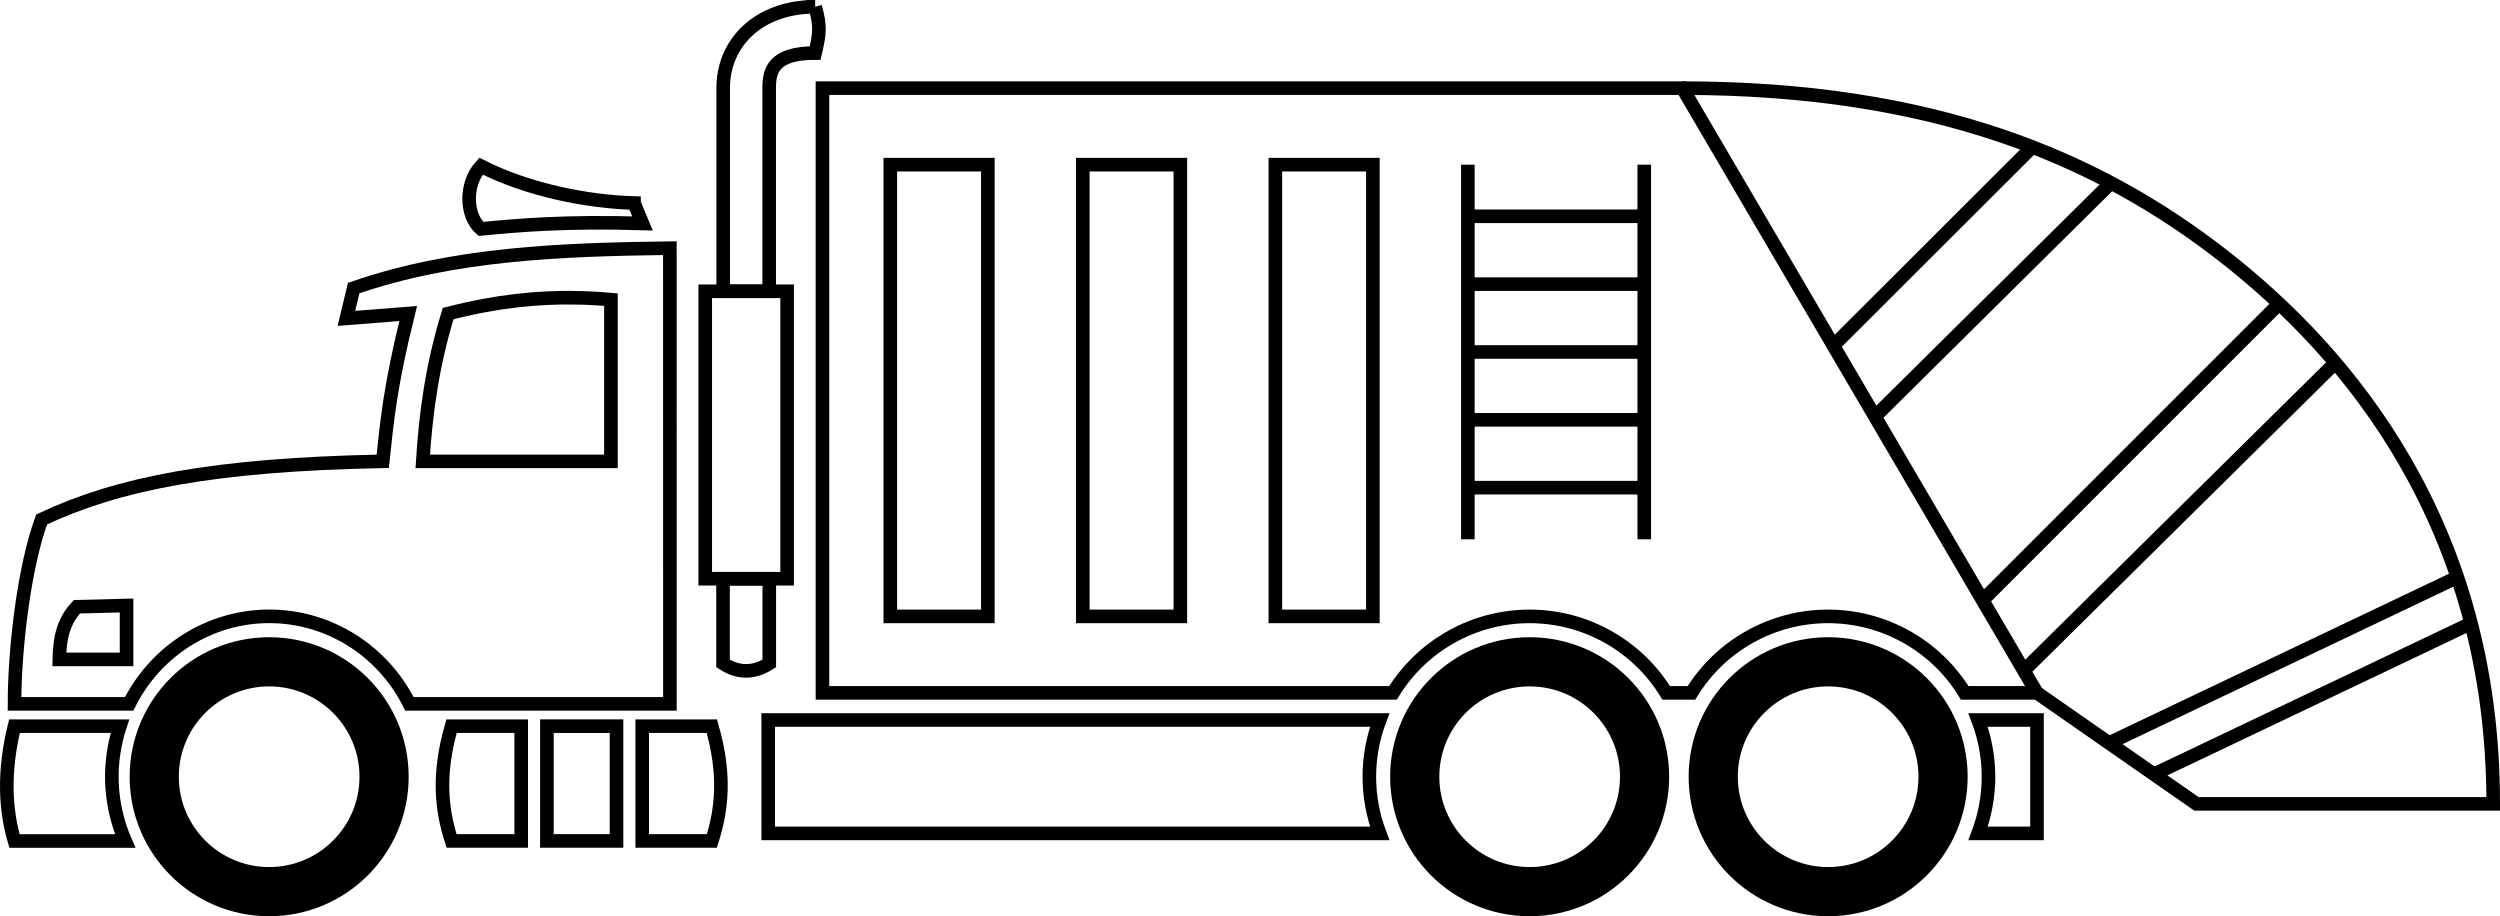 <?xml version="1.0" encoding="UTF-8" standalone="no"?>
<!-- Created with Inkscape (http://www.inkscape.org/) -->

<svg
   width="184.263"
   height="67.53"
   viewBox="0 0 48.753 17.867"
   version="1.1"
   id="svg8"
   inkscape:version="1.2.2 (732a01da63, 2022-12-09)"
   sodipodi:docname="garbage-truck-black.svg"
   xml:space="preserve"
   xmlns:inkscape="http://www.inkscape.org/namespaces/inkscape"
   xmlns:sodipodi="http://sodipodi.sourceforge.net/DTD/sodipodi-0.dtd"
   xmlns="http://www.w3.org/2000/svg"
   xmlns:svg="http://www.w3.org/2000/svg"
   xmlns:rdf="http://www.w3.org/1999/02/22-rdf-syntax-ns#"
   xmlns:cc="http://creativecommons.org/ns#"
   xmlns:dc="http://purl.org/dc/elements/1.1/"><defs
     id="defs2"><clipPath
       clipPathUnits="userSpaceOnUse"
       id="clipPath828"><rect
         style="opacity:1;fill:none;fill-opacity:1;stroke:#ffffff;stroke-width:4.022;stroke-linecap:round;stroke-linejoin:round;stroke-miterlimit:4;stroke-dasharray:none;stroke-dashoffset:0;stroke-opacity:1;paint-order:normal"
         id="rect830"
         width="172.357"
         height="182.185"
         x="24.19"
         y="64.167" /></clipPath><clipPath
       clipPathUnits="userSpaceOnUse"
       id="clipPath1797"><rect
         style="opacity:1;fill:none;fill-opacity:1;stroke:#000000;stroke-width:0.265;stroke-linecap:square;stroke-linejoin:miter;stroke-miterlimit:4;stroke-dasharray:none;stroke-dashoffset:0;stroke-opacity:1;paint-order:normal"
         id="rect1799"
         width="143.933"
         height="62.971"
         x="150.019"
         y="76.867" /></clipPath></defs><sodipodi:namedview
     id="base"
     pagecolor="#ffffff"
     bordercolor="#666666"
     borderopacity="1.0"
     inkscape:pageopacity="0.0"
     inkscape:pageshadow="2"
     inkscape:zoom="4"
     inkscape:cx="87.625"
     inkscape:cy="35"
     inkscape:document-units="px"
     inkscape:current-layer="svg8"
     showgrid="false"
     units="px"
     inkscape:pagecheckerboard="true"
     inkscape:showpageshadow="false"
     showguides="true"
     inkscape:guide-bbox="true"
     inkscape:snap-bbox="true"
     inkscape:bbox-paths="true"
     inkscape:bbox-nodes="true"
     inkscape:snap-bbox-edge-midpoints="true"
     inkscape:snap-bbox-midpoints="true"
     inkscape:object-paths="true"
     inkscape:snap-intersection-paths="true"
     inkscape:snap-smooth-nodes="true"
     inkscape:snap-midpoints="true"
     inkscape:snap-object-midpoints="true"
     inkscape:snap-center="true"
     inkscape:snap-page="true"
     inkscape:snap-global="false"
     inkscape:window-width="1920"
     inkscape:window-height="1057"
     inkscape:window-x="2552"
     inkscape:window-y="-8"
     inkscape:window-maximized="1"
     inkscape:deskcolor="#d1d1d1" /><g
     inkscape:groupmode="layer"
     id="layer30"
     inkscape:label="garbage-truck"
     style="display:inline"
     transform="translate(-157.622,-407.307)"><circle
       style="display:inline;fill:none;fill-opacity:1;stroke:#000000;stroke-width:0.959;stroke-linecap:round;stroke-linejoin:round;stroke-miterlimit:4;stroke-dasharray:none;stroke-dashoffset:0;stroke-opacity:1;paint-order:normal"
       id="path833-93-4-3"
       cx="162.871"
       cy="422.454"
       r="2.241" /><circle
       style="display:inline;fill:none;fill-opacity:1;stroke:#000000;stroke-width:0.959;stroke-linecap:round;stroke-linejoin:round;stroke-miterlimit:4;stroke-dasharray:none;stroke-dashoffset:0;stroke-opacity:1;paint-order:normal"
       id="path833-9-0-5-3-2-1"
       cx="187.452"
       cy="422.454"
       r="2.241" /><circle
       style="display:inline;fill:none;fill-opacity:1;stroke:#000000;stroke-width:0.959;stroke-linecap:round;stroke-linejoin:round;stroke-miterlimit:4;stroke-dasharray:none;stroke-dashoffset:0;stroke-opacity:1;paint-order:normal"
       id="path833-9-0-5-3-2-1-7"
       cx="193.273"
       cy="422.454"
       r="2.241" /><path
       style="display:inline;fill:none;stroke:#000000;stroke-width:0.265px;stroke-linecap:butt;stroke-linejoin:miter;stroke-opacity:1"
       d="m 170.685,412.146 c -2.11,0.028 -4.21,0.101 -6.166,0.779 l -0.142,0.591 1.205,-0.095 c -0.355,1.423 -0.416,2.13 -0.496,2.882 -3.309,0.064 -5.168,0.434 -6.652,1.134 -0.335,0.907 -0.529,2.496 -0.529,3.596 h 2.236 c 0.523,-1.046 1.578,-1.706 2.731,-1.707 1.154,8e-5 2.21,0.66 2.734,1.707 1.573,0 2.332,0 5.08,0 z m -1.846,0.967 c 0.24,0.004 0.471,0.017 0.697,0.037 v 3.154 h -3.67 c 0.058,-0.934 0.187,-1.885 0.496,-2.882 0.958,-0.247 1.757,-0.32 2.477,-0.309 z m -8.749,6.002 v 1.051 h -1.311 c 0.007,-0.366 0.056,-0.723 0.343,-1.027 z"
       id="path900-4-5-2"
       inkscape:connector-curvature="0" /><path
       style="display:inline;fill:none;stroke:#000000;stroke-width:0.265px;stroke-linecap:butt;stroke-linejoin:miter;stroke-opacity:1"
       d="m 157.905,421.468 c -0.2,0.813 -0.2,1.559 0,2.239 h 2.159 a 3.069,3.127 0 0 1 -0.261,-1.253 3.069,3.127 0 0 1 0.159,-0.986 z"
       id="path902-4-5-2"
       inkscape:connector-curvature="0" /><path
       style="display:inline;fill:none;stroke:#000000;stroke-width:0.265px;stroke-linecap:butt;stroke-linejoin:miter;stroke-opacity:1"
       d="m 167.786,421.468 v 2.238 h -1.358 c -0.195,-0.603 -0.274,-1.291 0,-2.238 z"
       id="path932-41-8-9"
       inkscape:connector-curvature="0"
       sodipodi:nodetypes="ccccc" /><path
       style="display:inline;fill:none;stroke:#000000;stroke-width:0.265px;stroke-linecap:butt;stroke-linejoin:miter;stroke-opacity:1"
       d="m 169.645,421.468 v 2.238 h -1.358 v -2.238 z"
       id="path932-8-1-6-4"
       inkscape:connector-curvature="0" /><path
       style="display:inline;fill:none;stroke:#000000;stroke-width:0.265px;stroke-linecap:butt;stroke-linejoin:miter;stroke-opacity:1"
       d="m 170.146,421.468 v 2.238 h 1.358 c 0.195,-0.603 0.274,-1.291 0,-2.238 z"
       id="path932-3-9-7-1"
       inkscape:connector-curvature="0"
       sodipodi:nodetypes="ccccc" /><path
       style="display:inline;fill:none;fill-opacity:1;stroke:#000000;stroke-width:0.265;stroke-linecap:square;stroke-linejoin:miter;stroke-miterlimit:4;stroke-dasharray:none;stroke-dashoffset:0;stroke-opacity:1;paint-order:normal"
       d="m 171.375,412.987 h 1.597 v 5.606 h -1.597 z"
       id="rect1096-4-7-7"
       inkscape:connector-curvature="0" /><path
       style="display:inline;fill:none;fill-opacity:1;stroke:#000000;stroke-width:0.265;stroke-linecap:square;stroke-linejoin:miter;stroke-miterlimit:4;stroke-dasharray:none;stroke-dashoffset:0;stroke-opacity:1;paint-order:normal"
       d="m 171.722,418.593 h 0.902 v 1.652 c -0.312,0.198 -0.612,0.188 -0.902,0 z"
       id="rect1104-7-5-7"
       inkscape:connector-curvature="0"
       sodipodi:nodetypes="ccccc" /><path
       style="display:inline;fill:none;fill-opacity:1;stroke:#000000;stroke-width:0.265;stroke-linecap:square;stroke-linejoin:miter;stroke-miterlimit:4;stroke-dasharray:none;stroke-dashoffset:0;stroke-opacity:1;paint-order:normal"
       d="m 173.519,407.439 c -1.096,0 -1.793,0.695 -1.794,1.584 0,7.9e-4 0,10e-4 0,0.002 v 3.962 h 0.897 v -3.962 -0.002 c 2.7e-4,-0.334 0.077,-0.682 0.897,-0.682 0.093,-0.395 0.103,-0.534 0,-0.902 z"
       id="rect1104-5-7-6-5"
       inkscape:connector-curvature="0" /><path
       style="display:inline;fill:none;stroke:#000000;stroke-width:0.265px;stroke-linecap:butt;stroke-linejoin:miter;stroke-opacity:1"
       d="m 169.986,411.267 0.165,0.397 c -1.49,-0.044 -2.415,0.035 -3.15,0.107 -0.294,-0.253 -0.32,-0.867 0,-1.224 0.928,0.47 2.09,0.695 2.985,0.719 z"
       id="path1140-6-4-5"
       inkscape:connector-curvature="0"
       sodipodi:nodetypes="ccccc" /><path
       id="rect27069"
       style="fill:none;fill-opacity:1;stroke:#000000;stroke-width:0.265;stroke-linecap:round;stroke-linejoin:miter;stroke-miterlimit:10;stroke-dasharray:none;stroke-opacity:1;paint-order:normal"
       d="m 172.603,421.348 v 2.211 h 11.925 c -0.134,-0.353 -0.202,-0.728 -0.202,-1.105 -1e-5,-0.378 0.068,-0.752 0.202,-1.106 z m 23.594,0 c 0.134,0.353 0.202,0.728 0.203,1.106 -5e-5,0.378 -0.069,0.752 -0.202,1.105 h 1.148 v -2.211 z"
       sodipodi:nodetypes="cccccccccccc" /><path
       id="rect27069-6"
       style="fill:none;stroke:#000000;stroke-width:0.265;stroke-linecap:round;stroke-linejoin:miter;stroke-miterlimit:10"
       d="m 173.661,409.026 v 11.793 h 11.126 c 0.569,-0.927 1.578,-1.492 2.665,-1.492 1.087,6.7e-4 2.095,0.566 2.663,1.492 h 0.492 c 0.569,-0.927 1.578,-1.492 2.665,-1.492 1.087,3.1e-4 2.096,0.565 2.664,1.492 h 1.408 l -6.912,-11.793 z"
       sodipodi:nodetypes="ccccccccccc" /><path
       style="fill:none;stroke:#000000;stroke-width:0.265px;stroke-linecap:butt;stroke-linejoin:miter;stroke-opacity:1"
       d="m 197.346,420.819 3.109,2.164 h 5.788 c 0,-5.43 -2.812,-8.775 -5.259,-10.683 -2.446,-1.908 -5.645,-3.274 -10.55,-3.274"
       id="path27154"
       sodipodi:nodetypes="ccczc" /><rect
       style="fill:none;fill-opacity:1;stroke:#000000;stroke-width:0.265;stroke-linecap:round;stroke-linejoin:miter;stroke-miterlimit:10;stroke-dasharray:none;stroke-opacity:1;paint-order:normal"
       id="rect27156"
       width="1.902"
       height="8.809"
       x="174.984"
       y="410.518" /><rect
       style="fill:none;fill-opacity:1;stroke:#000000;stroke-width:0.265;stroke-linecap:round;stroke-linejoin:miter;stroke-miterlimit:10;stroke-dasharray:none;stroke-opacity:1;paint-order:normal"
       id="rect27156-4"
       width="1.902"
       height="8.809"
       x="178.738"
       y="410.518" /><rect
       style="fill:none;fill-opacity:1;stroke:#000000;stroke-width:0.265;stroke-linecap:round;stroke-linejoin:miter;stroke-miterlimit:10;stroke-dasharray:none;stroke-opacity:1;paint-order:normal"
       id="rect27156-4-9"
       width="1.902"
       height="8.809"
       x="182.493"
       y="410.518" /><path
       style="display:inline;fill:none;stroke:#000000;stroke-width:0.265px;stroke-linecap:butt;stroke-linejoin:miter;stroke-opacity:1"
       d="m 186.247,410.518 v 7.306"
       id="path27248" /><path
       style="display:inline;fill:none;stroke:#000000;stroke-width:0.265px;stroke-linecap:butt;stroke-linejoin:miter;stroke-opacity:1"
       d="m 189.687,410.518 v 7.306"
       id="path27248-3" /><path
       style="display:inline;fill:none;stroke:#000000;stroke-width:0.265px;stroke-linecap:butt;stroke-linejoin:miter;stroke-opacity:1"
       d="m 186.247,414.171 h 3.44"
       id="path27272" /><path
       style="display:inline;fill:none;stroke:#000000;stroke-width:0.265px;stroke-linecap:butt;stroke-linejoin:miter;stroke-opacity:1"
       d="m 186.247,415.494 h 3.44"
       id="path27272-8" /><path
       style="display:inline;fill:none;stroke:#000000;stroke-width:0.265px;stroke-linecap:butt;stroke-linejoin:miter;stroke-opacity:1"
       d="m 186.247,416.817 h 3.44"
       id="path27272-8-5" /><path
       style="display:inline;fill:none;stroke:#000000;stroke-width:0.265px;stroke-linecap:butt;stroke-linejoin:miter;stroke-opacity:1"
       d="m 186.247,412.848 h 3.44"
       id="path27272-4" /><path
       style="display:inline;fill:none;stroke:#000000;stroke-width:0.265px;stroke-linecap:butt;stroke-linejoin:miter;stroke-opacity:1"
       d="m 186.247,411.525 h 3.44"
       id="path27272-4-0" /><path
       style="fill:none;stroke:#000000;stroke-width:0.265px;stroke-linecap:butt;stroke-linejoin:miter;stroke-opacity:1"
       d="m 202.068,413.229 -5.782,5.782"
       id="path28383" /><path
       style="fill:none;stroke:#000000;stroke-width:0.265px;stroke-linecap:butt;stroke-linejoin:miter;stroke-opacity:1"
       d="m 197.09,420.383 6.073,-6.001"
       id="path28385" /><path
       style="fill:none;stroke:#000000;stroke-width:0.265px;stroke-linecap:butt;stroke-linejoin:miter;stroke-opacity:1"
       d="m 205.543,418.564 -6.792,3.233"
       id="path28389" /><path
       style="fill:none;stroke:#000000;stroke-width:0.265px;stroke-linecap:butt;stroke-linejoin:miter;stroke-opacity:1"
       d="m 199.626,422.406 6.184,-2.944"
       id="path28391" /><path
       style="fill:none;stroke:#000000;stroke-width:0.265px;stroke-linecap:butt;stroke-linejoin:miter;stroke-opacity:1"
       d="m 193.376,414.046 3.878,-3.872"
       id="path28403" /><path
       style="fill:none;stroke:#000000;stroke-width:0.265px;stroke-linecap:butt;stroke-linejoin:miter;stroke-opacity:1"
       d="m 198.788,410.873 -4.601,4.556"
       id="path28405" /></g></svg>
